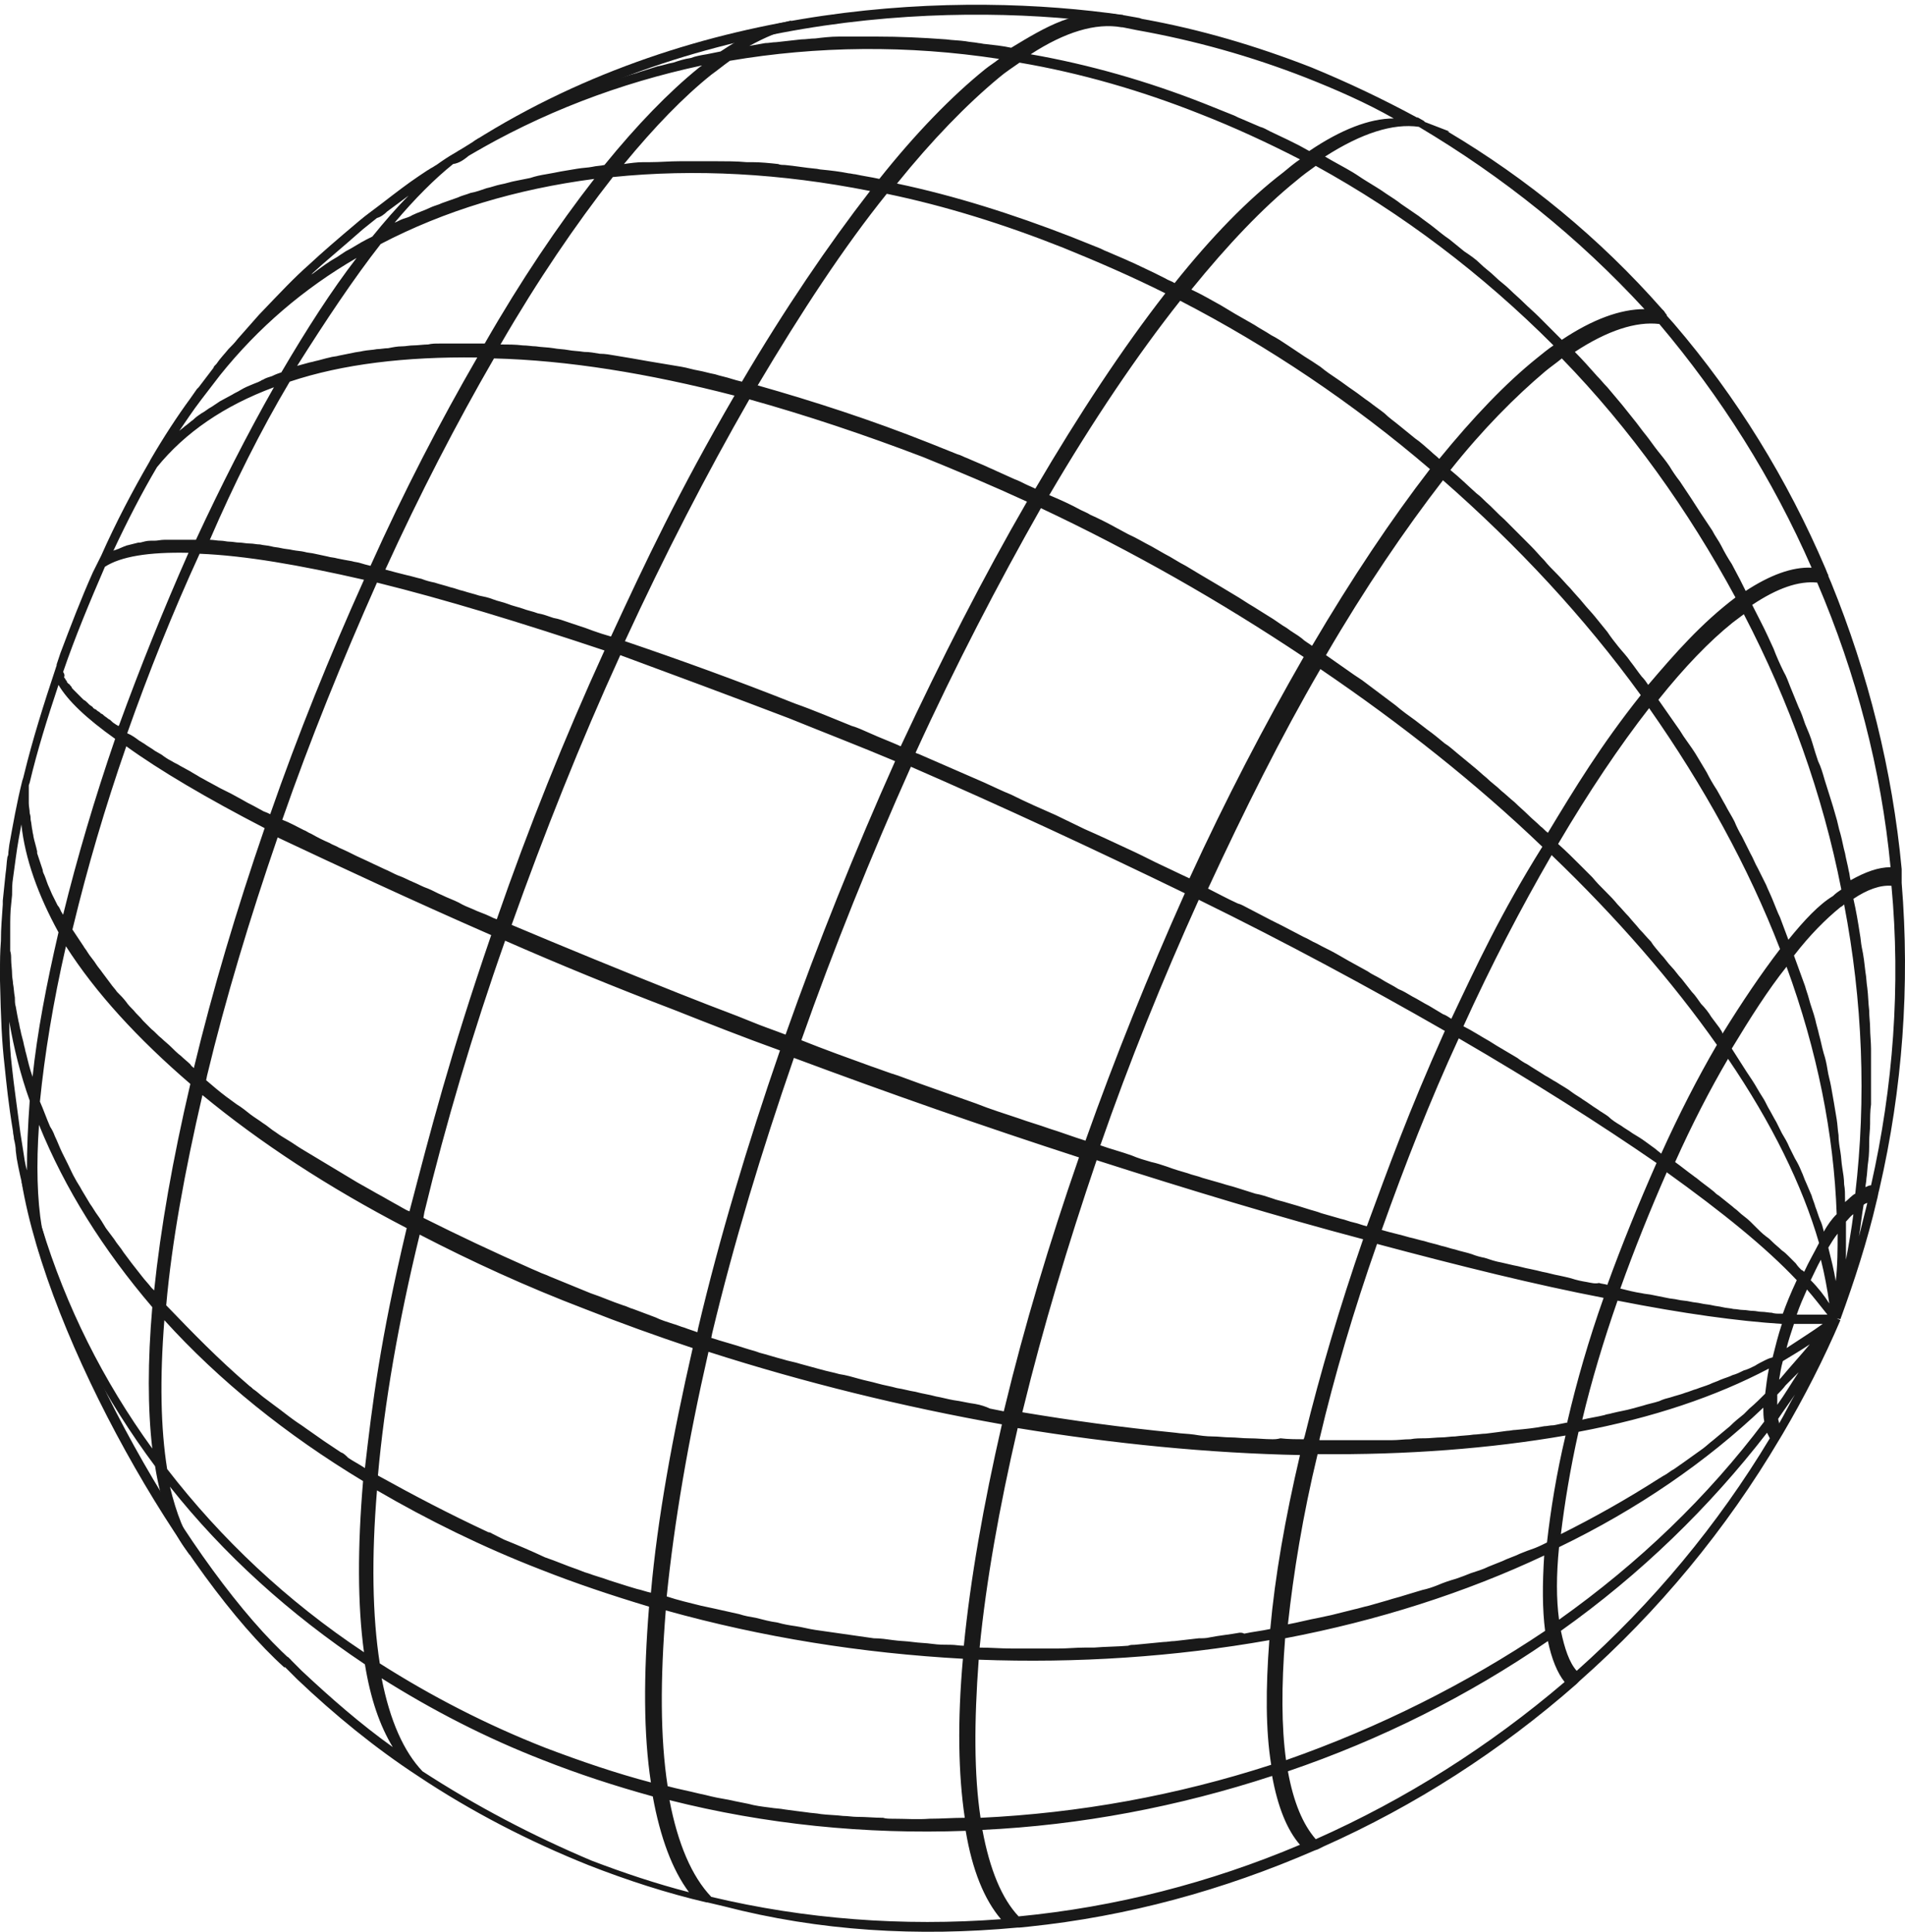 <?xml version="1.0" encoding="UTF-8"?> <svg xmlns="http://www.w3.org/2000/svg" width="288" height="292" viewBox="0 0 288 292" fill="none"> <path d="M153.857 291.361L154.137 291.361L155.541 291.22C170.421 289.674 184.881 285.737 198.778 279.692L199.199 279.551L200.042 279.129C213.939 272.943 226.854 264.648 238.365 254.525L238.786 254.103C250.719 243.559 260.966 231.186 269.109 217.408L269.53 216.705C272.758 211.222 275.706 205.458 278.233 199.553L277.672 199.271L278.233 199.412C280.339 193.648 282.304 187.602 283.708 181.556L283.848 180.994L283.989 180.291L284.129 179.729C287.639 164.544 288.762 148.938 287.498 133.473L287.498 132.77C287.498 132.77 287.498 132.77 287.498 132.629L287.498 132.067L287.498 131.364C286.095 116.461 282.445 101.839 276.829 88.061L276.408 87.077L276.408 86.936L276.268 86.655L275.987 85.952C270.232 72.455 262.511 59.942 253.105 48.975L251.982 47.71C251.982 47.71 251.982 47.71 251.982 47.569L251.842 47.429L251.561 47.007L251.28 46.726C241.875 36.041 230.925 27.043 218.852 19.872L219.133 19.872L215.483 18.466C215.483 18.466 215.343 18.466 215.343 18.326L214.36 17.763L214.22 17.763C209.026 14.951 203.691 12.421 198.217 10.171C189.934 6.938 181.371 4.407 172.667 2.86L172.246 2.72C171.404 2.579 170.702 2.439 169.86 2.298L168.596 2.157C162.7 1.314 158.208 3.985 152.874 7.219C151.61 6.938 150.207 6.797 148.943 6.656C148.662 6.656 148.241 6.516 147.961 6.516C147.259 6.375 146.697 6.375 145.995 6.235C145.013 6.094 144.03 6.094 143.047 5.953C139.257 5.672 135.888 5.532 132.659 5.532C132.519 5.532 132.378 5.532 132.378 5.532C131.255 5.532 130.132 5.532 129.009 5.532C128.307 5.532 127.465 5.532 126.763 5.532C125.64 5.532 124.377 5.672 123.254 5.813C122.552 5.813 121.85 5.953 121.148 5.953C119.885 6.094 118.621 6.235 117.358 6.375C116.796 6.375 116.235 6.516 115.673 6.516C114.831 6.656 114.129 6.797 113.287 6.938C115.673 5.672 117.779 4.688 119.744 4.407L119.885 4.407L119.604 3.142L119.463 3.142L118.34 3.423C115.392 3.985 112.304 5.532 108.935 7.781C108.233 7.922 107.531 8.062 106.829 8.203C105.987 8.344 105.145 8.484 104.443 8.765C103.46 8.906 102.618 9.187 101.776 9.468C100.933 9.609 100.231 9.89 99.389 10.031C98.547 10.312 97.564 10.593 96.722 10.874C96.02 11.155 95.178 11.296 94.476 11.577C93.493 11.858 92.651 12.28 91.668 12.561C90.966 12.843 90.264 12.983 89.562 13.264C88.58 13.686 87.597 14.108 86.474 14.389C85.913 14.67 85.211 14.811 84.649 15.092C83.526 15.655 82.263 16.076 81.14 16.639C80.719 16.779 80.297 17.06 79.876 17.201C78.332 17.904 76.788 18.748 75.244 19.451C74.261 20.013 73.278 20.575 72.436 20.997L72.436 20.857C72.015 21.138 71.734 21.278 71.313 21.559C70.892 21.841 70.611 21.981 70.19 22.262L69.488 22.684C69.207 22.825 69.067 22.965 68.786 23.106C67.804 23.668 66.961 24.231 65.979 24.934C65.698 25.074 65.558 25.215 65.277 25.355C64.996 25.496 64.856 25.637 64.575 25.777L63.311 26.621C61.627 27.746 59.802 29.152 57.977 30.558C56.714 31.542 55.31 32.526 54.327 33.369C50.818 36.322 48.712 38.15 46.746 39.977C44.36 42.086 42.535 44.055 39.166 47.569C38.183 48.694 37.06 49.96 35.937 51.225C35.516 51.787 34.955 52.35 34.533 52.772C33.972 53.474 33.27 54.178 32.709 55.021L32.568 55.162C32.428 55.302 32.287 55.443 32.287 55.583L30.041 58.536L29.901 58.676L29.761 58.817L28.778 60.223C26.813 62.894 24.707 66.128 22.742 69.502L22.601 69.784C20.074 74.142 17.547 78.922 15.301 83.984L15.161 84.265L14.038 86.514C12.213 90.591 10.669 94.669 9.125 98.746L8.563 100.433L8.563 100.574L8.423 100.996C6.598 106.479 4.913 111.821 3.65 117.023L3.509 117.586L3.369 118.008C2.527 121.382 1.965 124.616 1.404 127.709L1.263 128.833L1.263 128.974C1.263 129.115 1.263 129.255 1.123 129.536C0.983 130.38 0.983 131.223 0.842 132.067C0.702 133.473 0.561 134.879 0.421 136.144C0.421 136.285 0.421 136.566 0.421 136.707C0.281 139.097 0.14 140.081 0.14 142.19C-5.41802e-06 144.018 -6.25695e-06 145.142 -6.33684e-06 146.97C-6.35528e-06 147.392 -6.37372e-06 147.814 -6.39215e-06 148.235C0.14 154.281 0.281 157.515 0.702 161.17C0.983 163.841 1.263 166.794 1.965 171.012C1.965 171.434 2.106 171.715 2.106 172.137C2.246 172.699 2.386 173.402 2.386 173.964L2.527 175.089C3.088 178.323 4.211 182.4 5.054 185.915L5.475 187.461C5.475 187.743 5.615 187.883 5.615 188.164C5.615 188.305 5.756 188.586 5.756 188.727C5.756 189.008 5.896 189.149 5.896 189.43L6.317 189.289C10.248 200.818 16.003 211.644 23.444 221.626C24.286 226.969 25.83 231.046 27.936 233.998L28.637 234.982L29.62 234.279C27.936 232.03 26.672 228.796 25.689 224.719C33.831 234.982 43.798 243.981 55.169 251.573C56.012 256.775 57.415 260.852 59.381 264.086C54.467 260.571 49.975 256.634 45.623 252.557L43.518 250.448L42.535 251.432C43.237 252.135 43.939 252.838 44.641 253.541L44.922 253.822C50.537 259.165 56.714 264.226 63.171 268.444C71.173 273.787 79.876 278.286 89.001 281.941C94.757 284.191 100.793 286.159 106.829 287.565L106.97 287.565L109.356 288.127C123.956 291.923 138.836 292.767 153.857 291.361ZM101.214 272.1C115.673 275.755 130.834 277.302 145.995 276.739C146.978 282.644 148.803 287.143 151.33 290.096C136.449 291.22 121.71 290.096 107.531 286.721C104.583 283.628 102.477 278.707 101.214 272.1ZM1.965 132.77C2.106 131.786 2.246 130.661 2.386 129.677C2.667 127.568 2.948 126.162 3.229 124.615C3.79 129.817 5.756 135.301 8.844 140.925C7.019 148.798 5.615 156.109 4.913 162.857C4.913 162.857 4.913 162.857 4.913 162.717C4.492 161.592 4.211 160.327 3.931 159.202C3.79 158.78 3.79 158.499 3.65 158.077C3.509 157.233 3.229 156.531 3.088 155.687C2.948 155.265 2.948 154.843 2.808 154.422C2.667 153.719 2.527 153.016 2.386 152.172C2.246 151.75 2.246 151.188 2.246 150.766C2.106 150.063 2.106 149.36 1.965 148.657C1.965 148.235 1.825 147.814 1.825 147.251C1.825 146.548 1.685 145.705 1.685 145.002C1.685 144.58 1.685 144.158 1.544 143.736C1.544 142.893 1.544 142.049 1.544 141.206C1.544 140.924 1.544 140.503 1.544 140.222C1.544 139.097 1.544 137.831 1.685 136.707L1.825 135.301C1.825 134.457 1.825 133.614 1.965 132.77ZM9.546 101.558C11.371 96.215 13.617 90.873 15.863 85.671C18.249 84.124 22.461 83.421 28.497 83.562C24.707 92.138 21.197 100.855 17.969 109.712C17.969 109.712 17.969 109.712 17.828 109.712C17.688 109.572 17.547 109.572 17.407 109.431C17.126 109.291 16.846 109.009 16.705 108.869C16.565 108.728 16.424 108.728 16.284 108.588C16.144 108.447 15.863 108.306 15.723 108.166C15.582 108.025 15.442 107.885 15.301 107.885C15.161 107.744 15.021 107.603 14.74 107.463C14.6 107.322 14.459 107.182 14.319 107.182C14.178 107.041 14.038 107.041 14.038 106.901C13.898 106.76 13.617 106.619 13.476 106.479C13.336 106.338 13.336 106.338 13.196 106.198C13.055 106.057 12.915 105.916 12.634 105.776C12.494 105.635 12.494 105.635 12.353 105.495C12.213 105.354 12.073 105.213 11.932 105.073C11.792 104.932 11.792 104.932 11.652 104.792C11.511 104.651 11.371 104.51 11.23 104.37L11.09 104.229C10.95 104.089 10.809 103.948 10.809 103.807L10.669 103.667C10.528 103.526 10.528 103.386 10.388 103.386L10.248 103.245C10.107 103.104 10.107 103.104 10.107 102.964L9.967 102.823C9.967 102.683 9.827 102.683 9.827 102.542L9.686 102.402C9.827 101.98 9.686 101.839 9.546 101.558ZM17.828 82.999C17.688 82.999 17.547 83.14 17.407 83.14C17.267 83.14 17.126 83.281 17.126 83.281C19.232 78.782 21.478 74.423 23.724 70.627C27.936 65.425 33.832 61.348 41.412 58.536C37.341 65.706 33.41 73.439 29.62 81.594C29.199 81.594 28.778 81.594 28.216 81.594C28.076 81.594 27.936 81.594 27.655 81.594C26.953 81.594 26.111 81.594 25.409 81.594C25.268 81.594 24.988 81.594 24.847 81.594C24.286 81.594 23.865 81.734 23.303 81.734C23.163 81.734 22.882 81.734 22.742 81.734C22.18 81.734 21.759 81.875 21.197 82.015C21.057 82.015 20.917 82.015 20.917 82.015C20.355 82.156 19.794 82.296 19.232 82.437C19.092 82.437 18.951 82.578 18.811 82.578C18.53 82.718 18.109 82.859 17.828 82.999ZM248.613 46.726C244.963 46.726 240.752 48.273 236.119 51.366C235.698 50.944 235.137 50.381 234.715 49.96C234.014 49.257 233.312 48.554 232.61 47.851C231.908 47.148 231.066 46.445 230.364 45.742C229.662 45.039 228.96 44.476 228.258 43.773C227.556 43.071 226.714 42.508 226.012 41.805C225.31 41.102 224.468 40.54 223.766 39.837C223.064 39.134 222.222 38.571 221.379 38.009C220.677 37.447 219.835 36.744 219.133 36.181C218.291 35.619 217.449 34.916 216.747 34.354C216.045 33.791 215.203 33.229 214.501 32.666C213.658 32.104 212.676 31.401 211.833 30.839C211.132 30.276 210.43 29.855 209.587 29.292C208.605 28.589 207.622 28.027 206.499 27.324C205.797 26.902 205.236 26.48 204.534 26.058C203.13 25.215 201.726 24.512 200.322 23.668C205.797 20.154 210.57 18.607 214.501 19.169C227.275 26.762 238.646 35.9 248.613 46.726ZM273.881 85.811C270.933 85.671 267.564 86.936 263.914 89.326C263.634 88.764 263.353 88.201 263.072 87.639C262.651 86.796 262.23 86.093 261.809 85.249C261.247 84.405 260.686 83.421 260.265 82.578C259.843 81.734 259.282 81.031 258.861 80.188C258.299 79.344 257.738 78.5 257.176 77.657C256.615 76.813 256.194 76.11 255.632 75.267C255.071 74.423 254.509 73.58 253.948 72.736C253.386 72.033 252.824 71.189 252.403 70.487C251.842 69.643 251.14 68.799 250.578 68.096C250.017 67.393 249.455 66.55 248.894 65.847C248.192 65.003 247.63 64.16 246.929 63.316C246.367 62.613 245.805 61.91 245.244 61.207C244.542 60.364 243.7 59.38 242.998 58.536C242.436 57.974 242.015 57.411 241.454 56.849C240.331 55.583 239.208 54.318 238.085 53.193C242.998 49.96 247.35 48.554 250.859 48.975C260.124 59.942 267.986 72.314 273.881 85.811ZM285.814 131.083C283.989 131.083 282.024 131.786 279.777 133.051C279.637 132.629 279.637 132.067 279.497 131.645C279.356 130.802 279.076 129.818 278.935 128.974C278.654 127.99 278.514 127.006 278.233 126.021C277.952 125.178 277.812 124.194 277.531 123.35C277.251 122.366 276.97 121.382 276.689 120.538C276.408 119.695 276.128 118.711 275.847 117.867C275.566 116.883 275.285 115.899 274.864 115.055C274.583 114.211 274.303 113.368 274.022 112.384C273.741 111.4 273.32 110.415 272.899 109.431C272.618 108.588 272.337 107.744 271.916 106.901C271.495 105.916 271.074 104.792 270.653 103.807C270.372 103.105 270.091 102.261 269.67 101.558C269.109 100.433 268.547 99.168 268.126 98.043C267.845 97.481 267.564 96.778 267.284 96.215C266.582 94.669 265.739 93.122 264.897 91.435C268.687 88.904 271.916 87.78 274.724 88.061C280.62 101.839 284.41 116.32 285.814 131.083ZM282.866 179.166C282.585 179.166 282.304 179.307 282.024 179.447C282.024 179.026 282.164 178.604 282.164 178.182C282.304 177.339 282.304 176.354 282.445 175.511C282.585 174.527 282.585 173.542 282.585 172.558C282.585 171.715 282.725 170.731 282.725 169.887C282.725 168.903 282.725 167.919 282.866 166.935C282.866 166.091 282.866 165.107 282.866 164.263C282.866 163.279 282.866 162.295 282.866 161.17C282.866 160.327 282.866 159.342 282.866 158.499C282.866 157.515 282.725 156.39 282.725 155.406C282.725 154.562 282.585 153.719 282.585 152.734C282.445 151.61 282.445 150.485 282.304 149.36C282.164 148.517 282.164 147.673 282.024 146.97C281.883 145.705 281.743 144.439 281.462 143.174C281.322 142.471 281.322 141.909 281.181 141.206C280.9 139.378 280.62 137.691 280.199 135.863C282.304 134.457 284.27 133.754 285.954 133.895C287.358 148.938 286.235 164.263 282.866 179.166ZM70.892 23.528C81.842 17.06 93.633 12.561 106.127 9.89C105.987 10.031 105.706 10.171 105.566 10.312C101.074 13.967 96.301 18.888 91.387 24.934C90.826 25.074 90.124 25.074 89.562 25.215C88.861 25.355 88.159 25.355 87.316 25.496C86.474 25.637 85.632 25.777 84.79 25.918C84.088 26.058 83.386 26.199 82.543 26.34C81.701 26.48 80.999 26.621 80.157 26.902C79.455 27.043 78.753 27.183 78.051 27.324C77.209 27.464 76.507 27.746 75.665 27.886C74.963 28.027 74.261 28.308 73.559 28.449C72.717 28.73 72.015 29.011 71.173 29.152C70.471 29.433 69.769 29.573 69.207 29.855C68.365 30.136 67.663 30.417 66.821 30.698C66.259 30.979 65.558 31.12 64.996 31.401C64.154 31.823 63.171 32.104 62.329 32.526C61.908 32.807 61.346 32.948 60.925 33.088C60.504 33.229 60.083 33.51 59.661 33.651C62.75 29.995 65.698 27.043 68.505 24.793C69.488 24.653 70.19 24.09 70.892 23.528ZM43.799 57.692C51.8 55.021 61.346 53.896 72.155 54.037C66.54 63.738 61.065 74.283 56.012 85.53C55.45 85.389 54.889 85.249 54.467 85.108C54.046 84.968 53.625 84.968 53.204 84.827C52.362 84.687 51.66 84.546 50.958 84.405C50.537 84.265 49.975 84.265 49.554 84.124C48.852 83.984 48.291 83.843 47.589 83.702C47.027 83.562 46.466 83.562 46.045 83.421C45.483 83.281 44.922 83.281 44.22 83.14C43.658 82.999 43.097 82.999 42.535 82.859C41.974 82.718 41.412 82.718 40.991 82.578C40.429 82.437 39.868 82.437 39.306 82.296C38.745 82.296 38.324 82.156 37.762 82.156C37.201 82.156 36.639 82.015 36.218 82.015C35.657 82.015 35.235 81.875 34.674 81.875C34.253 81.875 33.832 81.734 33.41 81.734C32.849 81.734 32.287 81.594 31.726 81.594C35.376 73.158 39.447 65.003 43.799 57.692ZM151.049 8.906C150.347 9.468 149.645 9.89 148.943 10.453C143.89 14.53 138.415 20.154 132.94 27.043C131.676 26.762 130.553 26.621 129.29 26.34C129.009 26.34 128.588 26.199 128.307 26.199C126.904 25.918 125.64 25.777 124.236 25.637C123.956 25.637 123.534 25.496 123.254 25.496C121.709 25.355 120.165 25.074 118.621 24.934C118.34 24.934 117.919 24.934 117.638 24.793C116.375 24.653 114.971 24.512 113.708 24.512C113.427 24.512 113.146 24.512 112.866 24.512C111.321 24.371 109.777 24.371 108.373 24.371C108.093 24.371 107.671 24.371 107.391 24.371C106.829 24.371 106.268 24.371 105.706 24.371C104.864 24.371 104.162 24.371 103.32 24.371C103.179 24.371 102.899 24.371 102.758 24.371C101.214 24.371 99.81 24.512 98.266 24.512C97.985 24.512 97.564 24.512 97.283 24.512C96.301 24.512 95.318 24.653 94.335 24.793C98.968 19.169 103.32 14.67 107.531 11.296C108.514 10.593 109.356 9.89 110.339 9.187C123.534 6.938 137.292 6.797 151.049 8.906ZM235.698 244.824C235.277 241.731 235.277 238.076 235.698 233.858C247.63 228.093 258.019 220.923 266.582 212.769C266.582 213.471 266.582 214.174 266.722 214.877C258.159 226.266 247.771 236.248 235.698 244.824ZM148.241 274.771C147.259 268.303 147.259 260.29 147.961 250.87C162.841 251.432 177.581 250.448 191.9 247.917C191.338 255.228 191.338 261.555 192.18 266.757C177.861 271.397 163.122 274.068 148.241 274.771ZM135.046 274.911C134.484 274.911 133.923 274.911 133.501 274.771C132.238 274.771 130.975 274.63 129.571 274.63C128.869 274.63 128.167 274.49 127.465 274.49C126.342 274.349 125.219 274.349 124.096 274.208C123.394 274.068 122.692 274.068 121.85 273.927C120.727 273.787 119.604 273.646 118.621 273.506C117.919 273.365 117.217 273.365 116.375 273.224C115.252 273.084 114.129 272.943 113.146 272.662C112.444 272.521 111.743 272.381 111.041 272.24C109.918 271.959 108.654 271.818 107.531 271.537C106.97 271.397 106.408 271.256 105.706 271.115C104.022 270.694 102.477 270.412 100.933 269.991C99.81 262.68 99.81 253.822 100.652 243.418C115.252 247.495 130.273 249.886 145.574 250.729C144.732 260.149 144.872 268.163 145.855 274.771C144.03 274.771 142.345 274.911 140.52 274.911C138.695 275.052 136.871 274.911 135.046 274.911ZM51.52 219.517C50.677 218.955 49.835 218.392 48.993 217.83C48.01 217.127 47.168 216.565 46.185 215.862C45.623 215.44 44.922 215.018 44.36 214.596C43.377 213.893 42.535 213.19 41.553 212.487C40.991 212.066 40.429 211.644 39.868 211.222C39.306 210.8 38.885 210.378 38.464 210.097C38.183 209.957 38.043 209.675 37.762 209.535C32.849 205.317 29.059 201.38 25.128 197.303C25.97 187.743 27.936 177.057 30.603 165.529C39.306 172.699 49.554 179.448 61.486 185.634C57.415 202.786 56.292 212.206 55.169 221.907C54.327 221.345 53.485 220.923 52.642 220.361C52.221 219.939 51.941 219.658 51.52 219.517ZM229.802 234.842C228.96 235.264 227.977 235.545 227.135 235.967C226.433 236.248 225.731 236.529 225.029 236.81C224.187 237.232 223.204 237.513 222.362 237.794C221.66 238.076 220.958 238.357 220.116 238.638C219.133 238.919 218.291 239.2 217.308 239.622C216.606 239.903 215.764 240.184 215.062 240.325C214.08 240.606 213.237 240.887 212.255 241.169C211.412 241.45 210.71 241.59 209.868 241.872C208.886 242.153 207.903 242.434 206.92 242.715C206.218 242.856 205.376 243.137 204.674 243.278C203.551 243.559 202.428 243.84 201.305 244.121C200.603 244.262 200.042 244.402 199.34 244.543C197.795 244.824 196.251 245.246 194.707 245.527C195.549 237.794 196.953 229.078 199.199 219.798C212.676 219.939 225.31 218.955 236.681 216.986C235.277 222.891 234.435 228.234 233.873 233.155C233.312 233.436 232.75 233.717 232.048 233.998C231.206 234.279 230.504 234.561 229.802 234.842ZM187.407 246.792C185.863 247.074 184.319 247.214 182.915 247.495C182.354 247.636 181.792 247.636 181.231 247.636C179.967 247.777 178.844 247.917 177.581 248.058C177.019 248.058 176.458 248.198 175.896 248.198C174.492 248.339 173.089 248.48 171.544 248.62C171.264 248.62 170.843 248.62 170.562 248.761C168.877 248.901 167.052 248.901 165.368 249.042C164.947 249.042 164.385 249.042 163.964 249.042C162.7 249.042 161.297 249.183 160.033 249.183C159.472 249.183 158.91 249.183 158.349 249.183C157.085 249.183 155.822 249.183 154.558 249.183C153.997 249.183 153.435 249.183 152.874 249.183C151.33 249.183 149.785 249.042 148.101 249.042C149.084 239.06 151.049 227.953 153.857 215.862C168.456 218.252 182.775 219.658 196.532 219.939C194.286 229.499 192.742 238.357 192.04 246.23C190.776 246.511 189.373 246.652 188.109 246.933C187.828 246.792 187.688 246.792 187.407 246.792ZM76.226 232.733C75.665 232.452 75.103 232.171 74.542 231.889C74.261 231.749 74.121 231.608 73.84 231.608C67.804 228.796 62.469 225.984 57.135 223.032C58.117 212.066 60.223 199.834 63.452 186.618C71.313 190.695 79.596 194.491 88.439 197.865C93.774 199.974 99.249 201.943 104.724 203.77C101.635 217.268 99.389 229.64 98.406 240.747C97.704 240.606 97.003 240.325 96.301 240.185C95.88 240.044 95.318 239.903 94.897 239.763C94.055 239.482 93.072 239.2 92.23 238.919C91.107 238.497 89.984 238.216 88.861 237.794C88.299 237.654 87.737 237.373 87.316 237.232C85.632 236.67 84.088 235.967 82.403 235.404C80.297 234.42 78.332 233.577 76.226 232.733ZM140.942 248.48C139.959 248.339 138.976 248.339 137.994 248.198C137.011 248.058 136.028 248.058 135.046 247.917C134.063 247.777 133.08 247.636 132.098 247.636C131.115 247.495 130.132 247.355 129.15 247.214C128.167 247.074 127.184 246.933 126.202 246.792C125.219 246.652 124.236 246.511 123.254 246.371C122.271 246.23 121.288 245.949 120.306 245.808C119.323 245.668 118.481 245.527 117.498 245.246C116.375 245.105 115.392 244.824 114.269 244.543C113.427 244.402 112.585 244.262 111.743 243.981C110.479 243.699 109.216 243.418 107.952 243.137C107.25 242.996 106.689 242.856 105.987 242.715C104.302 242.293 102.477 241.872 100.793 241.309C101.916 230.202 104.022 217.83 107.11 204.333C121.569 208.972 136.449 212.628 151.47 215.299C148.662 227.531 146.697 238.779 145.714 248.761C145.013 248.761 144.451 248.62 143.749 248.62C142.907 248.62 141.924 248.62 140.942 248.48ZM263.634 213.753C262.932 214.315 262.23 214.877 261.528 215.58C260.686 216.283 259.843 216.986 259.001 217.689C258.44 218.111 258.019 218.533 257.457 218.955C256.474 219.658 255.492 220.361 254.509 221.064C254.088 221.345 253.526 221.767 253.105 222.048C252.544 222.329 252.123 222.751 251.561 223.032C251.28 223.173 251.14 223.313 250.859 223.454C245.805 226.687 241.033 229.359 235.979 231.889C236.54 227.25 237.383 222.048 238.646 216.424C249.876 214.315 259.422 211.081 267.424 206.864C267.143 208.269 267.003 209.535 266.862 210.66C266.161 211.363 265.318 212.206 264.476 212.909C264.195 213.19 263.914 213.471 263.634 213.753ZM233.452 215.58C232.048 215.862 230.644 216.002 229.1 216.143C228.679 216.143 228.258 216.283 227.837 216.283C226.854 216.424 225.731 216.565 224.608 216.705C224.047 216.705 223.345 216.846 222.783 216.846C221.941 216.986 220.958 216.986 219.976 217.127C219.274 217.127 218.572 217.268 218.01 217.268C217.168 217.268 216.185 217.408 215.343 217.408C214.641 217.408 213.939 217.408 213.237 217.549C212.255 217.549 211.412 217.689 210.43 217.689C209.728 217.689 209.026 217.689 208.464 217.689C207.482 217.689 206.359 217.689 205.376 217.689C204.814 217.689 204.113 217.689 203.551 217.689C202.288 217.689 200.884 217.689 199.48 217.689L199.48 217.549C201.726 207.988 204.674 198.006 208.184 188.024C220.818 191.398 232.189 194.21 242.436 196.178C240.19 202.505 238.365 208.832 236.962 214.877L236.962 215.018C236.26 215.159 235.558 215.299 234.856 215.44C234.294 215.44 233.873 215.58 233.452 215.58ZM192.321 217.549C191.198 217.549 190.075 217.408 188.811 217.408C187.828 217.408 186.846 217.268 186.004 217.268C185.161 217.268 184.179 217.127 183.336 217.127C182.354 217.127 181.371 216.986 180.529 216.846C179.546 216.705 178.563 216.705 177.721 216.565C169.298 215.721 162.139 214.737 154.558 213.471L154.699 212.909C157.647 200.818 161.437 188.164 165.789 175.37C179.827 179.869 193.303 183.947 206.078 187.321C202.568 197.444 199.62 207.426 197.234 217.127L197.094 217.549C195.971 217.549 194.707 217.549 193.584 217.408C193.023 217.549 192.742 217.549 192.321 217.549ZM147.399 212.206C146.276 212.065 145.293 211.784 144.17 211.644C143.328 211.503 142.345 211.222 141.503 211.081C140.52 210.8 139.397 210.66 138.415 210.378C137.432 210.238 136.59 209.957 135.607 209.816C134.624 209.535 133.642 209.394 132.659 209.113C131.676 208.832 130.834 208.691 129.852 208.41C128.869 208.129 127.886 207.848 126.904 207.707C125.921 207.426 125.079 207.285 124.096 207.004C123.113 206.723 121.99 206.442 121.008 206.161C120.165 205.879 119.183 205.739 118.34 205.458C117.217 205.176 115.954 204.755 114.831 204.473C114.129 204.192 113.427 204.052 112.585 203.77C110.9 203.208 109.216 202.786 107.531 202.224L107.671 201.521C110.9 188.024 115.112 174.105 120.025 159.905C134.344 165.247 148.803 170.309 163.122 174.948C158.629 187.883 154.839 200.537 151.891 212.769L151.751 213.331C151.049 213.19 150.347 213.05 149.645 212.909C149.084 212.628 148.241 212.347 147.399 212.206ZM266.862 205.598C266.301 205.879 265.739 206.161 265.318 206.442C264.757 206.723 264.195 207.004 263.634 207.145C263.072 207.426 262.511 207.707 261.949 207.848C261.388 208.129 260.826 208.269 260.124 208.551C259.563 208.832 259.001 208.972 258.44 209.254C257.738 209.535 257.176 209.675 256.474 209.957C255.913 210.097 255.351 210.378 254.79 210.519C254.088 210.8 253.386 210.941 252.544 211.222C251.982 211.363 251.421 211.503 250.859 211.784C250.017 212.066 249.175 212.206 248.332 212.487C247.771 212.628 247.35 212.768 246.788 212.909C245.805 213.19 244.823 213.331 243.7 213.612C243.279 213.753 242.857 213.753 242.577 213.893C241.454 214.174 240.331 214.315 239.208 214.596C240.611 208.691 242.436 202.646 244.542 196.6C254.509 198.568 262.791 199.693 269.389 200.115C268.828 201.802 268.407 203.489 267.986 205.176C267.424 205.317 267.143 205.458 266.862 205.598ZM239.909 193.788C239.067 193.648 238.365 193.507 237.523 193.226C236.962 193.085 236.4 192.945 235.698 192.804C234.856 192.663 234.014 192.382 233.171 192.242C232.61 192.101 232.048 191.96 231.346 191.82C230.504 191.679 229.662 191.398 228.819 191.258C228.258 191.117 227.556 190.976 226.995 190.836C226.152 190.695 225.31 190.414 224.468 190.133C223.766 189.992 223.204 189.852 222.502 189.57C221.66 189.289 220.818 189.149 219.976 188.867C219.274 188.727 218.572 188.446 217.87 188.305C217.028 188.024 216.185 187.883 215.343 187.602C214.641 187.461 213.799 187.18 213.097 187.04C211.693 186.618 210.289 186.337 208.886 185.915C212.395 176.073 216.185 166.372 220.537 156.952C231.908 163.56 241.875 169.887 250.438 175.792C247.771 181.838 245.244 188.024 242.998 194.21C242.577 194.069 242.156 194.069 241.734 193.929C241.173 194.069 240.611 193.929 239.909 193.788ZM206.639 185.353C205.938 185.212 205.376 184.931 204.674 184.79C203.972 184.65 203.411 184.368 202.709 184.228C201.726 183.947 200.743 183.665 199.761 183.384C199.059 183.103 198.357 182.962 197.515 182.681C196.672 182.4 195.69 182.119 194.707 181.838C193.865 181.556 193.023 181.416 192.321 181.135C191.478 180.853 190.636 180.572 189.794 180.432C188.952 180.15 187.969 179.869 187.127 179.588C186.284 179.307 185.582 179.166 184.74 178.885C183.757 178.604 182.775 178.323 181.792 178.042C181.09 177.76 180.248 177.62 179.546 177.339C178.563 177.057 177.581 176.776 176.458 176.354C175.615 176.073 174.773 175.792 174.071 175.651C173.089 175.37 172.106 175.089 171.123 174.667C169.579 174.105 167.895 173.683 166.35 173.121C170.702 160.608 175.756 148.095 181.231 136.004C194.426 142.471 206.92 149.22 218.431 155.828C212.816 168.341 209.868 176.636 206.639 185.353ZM269.109 198.568C268.687 198.568 268.266 198.568 267.845 198.428C267.424 198.428 266.862 198.287 266.301 198.287C265.88 198.287 265.459 198.147 265.038 198.147C264.476 198.147 264.055 198.006 263.493 198.006C263.072 198.006 262.511 197.865 262.09 197.865C261.528 197.725 260.967 197.725 260.405 197.584C259.843 197.444 259.422 197.444 258.861 197.303C258.299 197.162 257.738 197.162 257.176 197.022C256.615 196.881 256.053 196.881 255.492 196.741C254.93 196.6 254.228 196.6 253.667 196.459C253.105 196.319 252.544 196.319 251.982 196.178C251.28 196.038 250.578 195.897 249.876 195.756C249.315 195.616 248.753 195.616 248.192 195.475C247.209 195.335 246.086 195.054 244.963 194.772C247.069 188.867 249.455 182.962 251.982 177.198C260.405 183.244 267.003 188.586 271.635 193.507C270.653 195.616 270.091 197.022 269.53 198.568C269.53 198.568 269.389 198.568 269.109 198.568ZM273.741 198.709L273.601 198.709C273.18 198.709 272.758 198.709 272.197 198.709C272.057 198.709 271.916 198.709 271.916 198.709C271.776 198.709 271.776 198.709 271.635 198.709C272.057 197.444 272.618 196.178 273.18 194.913C274.162 196.038 275.145 197.303 276.268 198.709C275.566 198.709 274.724 198.709 273.741 198.709ZM272.337 191.96C272.057 191.679 271.776 191.398 271.495 190.976C271.074 190.555 270.653 190.133 270.372 189.852C270.091 189.57 269.81 189.289 269.389 189.008C268.968 188.586 268.407 188.164 267.986 187.743C267.705 187.461 267.424 187.18 267.003 186.899C266.441 186.477 265.88 185.915 265.459 185.493C265.178 185.212 264.897 184.931 264.616 184.65C264.055 184.087 263.353 183.665 262.791 183.103C262.511 182.822 262.23 182.681 261.949 182.4C261.247 181.838 260.545 181.275 259.843 180.713C259.563 180.572 259.282 180.291 259.142 180.15C258.299 179.448 257.457 178.885 256.615 178.182C256.474 178.042 256.194 177.901 256.053 177.76C255.071 177.057 254.228 176.354 253.246 175.651C255.772 170.028 258.44 164.826 261.247 160.045C267.845 169.746 272.478 179.166 275.005 187.883C274.303 189.289 273.46 190.695 272.758 192.242C272.478 191.96 272.337 191.96 272.337 191.96ZM174.773 130.38C173.369 129.677 171.966 128.974 170.421 128.271C168.316 127.287 166.21 126.303 163.964 125.318C162.56 124.616 161.016 123.913 159.612 123.21C157.366 122.225 155.12 121.241 152.874 120.116C151.47 119.554 150.066 118.851 148.803 118.289C145.574 116.883 142.345 115.477 139.117 114.071C138.836 113.93 138.695 113.93 138.415 113.79C144.451 100.574 150.909 88.201 157.366 76.813C171.123 83.281 184.459 90.873 197.094 99.308C191.198 109.572 185.302 120.819 179.827 132.77C178.283 132.067 176.598 131.223 174.773 130.38ZM179.125 135.02C173.65 147.251 168.596 159.764 164.104 172.418C162.279 171.855 160.454 171.152 158.629 170.59C157.085 170.028 155.541 169.606 153.997 169.043C151.891 168.34 149.645 167.638 147.539 166.794C145.995 166.232 144.311 165.669 142.766 165.107C140.38 164.263 137.994 163.42 135.747 162.576C134.344 162.154 132.94 161.592 131.676 161.17C128.167 159.905 124.657 158.639 121.148 157.234C126.061 143.315 131.676 129.396 137.713 115.899C151.61 121.944 165.508 128.412 179.125 135.02ZM251.14 174.386C250.859 174.105 250.578 173.964 250.298 173.683C249.736 173.261 249.315 172.98 248.753 172.558C248.192 172.137 247.49 171.715 246.788 171.293C246.227 170.871 245.665 170.59 245.104 170.168C244.402 169.746 243.7 169.325 243.138 168.762C242.577 168.341 242.015 168.059 241.454 167.637C240.752 167.216 240.05 166.653 239.348 166.232C238.786 165.81 238.225 165.529 237.663 165.107C236.962 164.544 236.119 164.123 235.277 163.56C234.715 163.279 234.154 162.857 233.592 162.576C232.75 162.014 231.767 161.451 230.925 160.889C230.364 160.608 229.943 160.327 229.381 159.905C228.398 159.342 227.275 158.639 226.293 158.077C225.871 157.796 225.591 157.655 225.17 157.374C223.906 156.671 222.643 155.828 221.239 155.125C225.45 145.845 229.943 137.269 234.575 129.255C244.402 138.675 252.824 148.376 259.563 157.937C256.615 162.998 253.807 168.481 251.14 174.386ZM219.414 154C218.993 153.719 218.572 153.437 218.151 153.297C217.449 152.875 216.747 152.453 216.045 152.032C215.203 151.61 214.36 151.047 213.518 150.626C212.816 150.204 212.114 149.782 211.412 149.501C210.57 148.938 209.587 148.517 208.745 147.954C208.043 147.532 207.341 147.251 206.78 146.829C205.797 146.267 204.955 145.845 203.972 145.283C203.27 144.861 202.709 144.58 202.007 144.158C201.024 143.596 200.042 143.174 199.059 142.612C198.357 142.33 197.795 141.909 197.094 141.627C195.971 141.065 194.988 140.503 193.865 139.94C193.303 139.659 192.742 139.378 192.18 139.097C191.057 138.534 189.794 137.831 188.671 137.269C188.109 136.988 187.688 136.707 187.127 136.566C185.582 135.863 184.038 135.02 182.634 134.317C188.109 122.507 193.724 111.259 199.62 101.136C211.833 109.431 223.204 118.429 233.171 127.99C226.854 138.113 223.204 145.986 219.414 154ZM271.214 200.115C272.758 200.115 274.162 200.115 275.566 200.115C274.022 201.24 272.197 202.364 270.091 203.77C270.372 202.646 270.793 201.38 271.214 200.115ZM273.741 193.507C274.303 192.382 274.724 191.398 275.285 190.414C275.847 192.663 276.268 194.913 276.549 197.022C275.847 195.897 274.864 194.632 273.741 193.507ZM139.538 69.081C144.732 71.189 150.066 73.439 155.26 75.829C148.662 87.217 142.345 99.59 136.169 112.806C134.624 112.103 133.08 111.54 131.536 110.837C130.553 110.415 129.711 109.994 128.728 109.712C125.921 108.588 122.973 107.322 120.165 106.338C111.321 102.823 102.758 99.73 94.476 96.918C100.512 83.843 106.829 71.611 113.287 60.364C121.85 62.754 130.694 65.706 139.538 69.081ZM119.323 108.588C124.517 110.697 129.992 112.806 135.326 115.055C129.29 128.552 123.675 142.471 118.762 156.39C116.937 155.687 115.252 155.125 113.567 154.422C112.866 154.14 112.164 153.859 111.462 153.578C108.514 152.453 105.566 151.329 102.758 150.204C93.914 146.689 85.351 143.174 77.349 139.8C82.263 126.021 87.737 112.243 93.774 99.027C101.776 101.98 110.479 105.213 119.323 108.588ZM101.776 152.594C107.11 154.703 112.444 156.812 117.919 158.78C113.006 172.98 108.795 187.04 105.566 200.677L105.425 201.38C104.724 201.099 104.162 200.958 103.46 200.677C102.899 200.537 102.337 200.256 101.776 200.115C100.933 199.834 99.951 199.553 99.108 199.131C97.985 198.709 96.862 198.287 95.739 197.865C95.178 197.725 94.757 197.444 94.195 197.303C92.51 196.741 90.966 196.038 89.282 195.475C87.176 194.632 85.211 193.788 83.105 192.945C82.543 192.663 81.982 192.523 81.42 192.242C81.14 192.101 80.719 191.96 80.438 191.82C74.401 189.149 69.348 186.758 64.013 184.087L64.154 183.244C67.382 169.887 71.453 156.109 76.367 142.19C84.368 145.705 92.932 149.22 101.776 152.594ZM275.706 186.196L275.706 186.055C275.566 185.493 275.426 184.931 275.145 184.368C274.864 183.665 274.724 183.103 274.443 182.4C274.303 181.838 274.022 181.275 273.881 180.713C273.601 180.01 273.32 179.447 273.039 178.745C272.758 178.182 272.618 177.62 272.337 177.057C272.057 176.354 271.776 175.792 271.355 175.089C271.074 174.527 270.793 173.964 270.512 173.402C270.232 172.699 269.81 171.996 269.389 171.293C269.109 170.731 268.828 170.168 268.547 169.606C268.126 168.903 267.705 168.059 267.284 167.356C267.003 166.794 266.722 166.232 266.441 165.81C265.88 164.966 265.459 164.123 264.897 163.279C264.616 162.857 264.336 162.435 264.055 162.014C263.353 160.889 262.511 159.624 261.809 158.499C264.616 153.859 267.284 149.641 270.091 146.126C274.724 158.78 277.251 171.434 277.672 183.525C276.829 184.368 276.268 185.212 275.706 186.196ZM259.984 155.406C259.563 154.843 259.142 154.281 258.72 153.719C258.299 153.016 257.738 152.313 257.176 151.75C256.755 151.188 256.334 150.485 255.772 149.923C255.211 149.22 254.79 148.657 254.228 147.954C253.667 147.392 253.246 146.689 252.684 146.126C252.123 145.564 251.701 144.861 251.14 144.299C250.578 143.596 250.017 143.033 249.596 142.33C249.034 141.768 248.473 141.065 247.911 140.503C247.35 139.8 246.788 139.237 246.227 138.534C245.665 137.972 245.104 137.269 244.542 136.707C243.981 136.004 243.419 135.441 242.717 134.738C242.015 134.035 241.313 133.332 240.752 132.629C240.19 132.067 239.629 131.505 239.067 130.942C237.944 129.818 236.821 128.693 235.558 127.568C240.19 119.695 244.823 112.806 249.315 107.041C257.597 118.851 264.336 131.083 269.109 143.455C266.301 147.111 263.353 151.469 260.405 156.249C260.405 155.968 260.124 155.687 259.984 155.406ZM198.357 97.621C197.795 97.2 197.234 96.918 196.813 96.496C196.111 95.934 195.269 95.512 194.567 94.95C193.584 94.388 192.742 93.685 191.759 93.122C191.057 92.701 190.215 92.138 189.513 91.716C188.53 91.154 187.548 90.451 186.565 89.889C185.863 89.467 185.161 89.045 184.459 88.623C183.477 88.061 182.354 87.358 181.371 86.796C180.669 86.374 179.967 85.952 179.265 85.53C178.142 84.968 177.16 84.265 176.037 83.702C175.335 83.281 174.773 82.999 174.071 82.578C172.948 82.015 171.825 81.312 170.562 80.75C170 80.469 169.298 80.047 168.737 79.766C167.473 79.063 166.07 78.36 164.806 77.797C164.385 77.516 163.964 77.376 163.402 77.094C161.858 76.251 160.314 75.548 158.629 74.845C165.227 63.597 171.966 53.615 178.423 45.461C191.759 52.35 204.534 60.926 216.185 70.908C210.43 78.36 204.393 87.358 198.357 97.621ZM156.524 73.861C155.962 73.58 155.541 73.439 154.98 73.158C154.418 72.877 153.857 72.595 153.435 72.455C152.453 72.033 151.61 71.611 150.628 71.189C150.066 70.908 149.645 70.768 149.084 70.487C148.101 70.065 147.118 69.643 146.136 69.221C145.714 69.081 145.293 68.799 144.732 68.659C143.328 68.096 141.924 67.534 140.52 66.972C131.676 63.457 122.973 60.645 114.55 58.255C121.148 47.148 127.605 37.306 134.063 29.292C142.907 31.12 151.891 33.932 160.735 37.447C165.929 39.556 171.123 41.805 176.177 44.336C169.719 52.631 163.122 62.613 156.524 73.861ZM276.408 188.586C276.829 187.883 277.251 187.18 277.812 186.477C277.812 188.867 277.812 191.257 277.531 193.648C277.251 191.96 276.829 190.273 276.408 188.586ZM234.014 125.881C233.592 125.6 233.312 125.178 232.89 124.897C232.329 124.334 231.627 123.772 231.066 123.21C230.364 122.507 229.662 121.944 228.96 121.241C228.258 120.679 227.696 120.116 226.995 119.554C226.293 118.851 225.45 118.289 224.748 117.586C224.047 117.023 223.485 116.461 222.783 115.899C221.941 115.196 221.239 114.633 220.397 113.93C219.695 113.368 219.133 112.806 218.431 112.384C217.589 111.681 216.747 110.978 215.764 110.275C215.203 109.853 214.501 109.291 213.939 108.869C212.957 108.166 211.974 107.463 210.991 106.619C210.43 106.198 209.868 105.776 209.307 105.354C208.184 104.51 207.061 103.667 205.938 102.823C205.516 102.542 205.095 102.261 204.674 101.98C203.27 100.996 201.867 100.011 200.463 99.027C206.359 88.904 212.395 80.047 218.151 72.595C229.381 82.437 239.488 93.263 248.052 105.073C242.015 112.665 238.085 119.132 234.014 125.881ZM268.968 208.551C269.109 207.707 269.249 206.723 269.53 205.739C270.933 204.895 272.337 204.052 273.601 203.208C272.197 204.895 270.653 206.582 269.249 208.269C269.109 208.41 269.109 208.41 268.968 208.551ZM111.041 59.801C102.618 74.282 97.564 84.968 92.37 96.215C91.949 96.075 91.387 95.934 90.966 95.793C90.124 95.512 89.282 95.231 88.58 94.95C87.737 94.669 86.895 94.388 86.053 94.106C85.211 93.825 84.509 93.544 83.666 93.403C82.824 93.122 82.122 92.841 81.28 92.7C80.578 92.419 79.736 92.279 79.034 91.998C78.192 91.716 77.49 91.576 76.788 91.294C76.086 91.013 75.244 90.873 74.542 90.591C73.84 90.31 73.138 90.17 72.436 90.029C71.594 89.748 70.892 89.607 70.05 89.326C69.348 89.186 68.786 88.904 68.084 88.764C67.242 88.483 66.54 88.342 65.698 88.061C64.996 87.92 64.434 87.78 63.733 87.499C63.031 87.358 62.188 87.077 61.486 86.936C60.363 86.655 59.24 86.374 58.258 86.093C63.452 74.704 69.067 63.879 74.682 54.178C85.772 54.459 97.985 56.427 111.041 59.801ZM91.387 98.324C85.351 111.54 79.876 125.178 75.103 138.956C74.682 138.816 74.401 138.675 74.121 138.534C73.278 138.113 72.296 137.831 71.453 137.41C70.751 137.128 70.05 136.847 69.348 136.425C68.505 136.004 67.663 135.722 66.821 135.301C66.119 135.02 65.417 134.598 64.715 134.317C63.873 134.035 63.171 133.614 62.469 133.332C61.767 133.051 61.065 132.629 60.223 132.348C59.521 132.067 58.819 131.645 58.117 131.364C57.275 130.942 56.573 130.661 55.731 130.239C55.169 129.958 54.467 129.677 53.906 129.396C53.064 128.974 52.221 128.552 51.239 128.13C50.818 127.849 50.256 127.709 49.835 127.427C48.852 127.006 48.01 126.584 47.027 126.021C46.606 125.881 46.325 125.6 45.904 125.459C44.781 124.897 43.799 124.334 42.675 123.913C46.887 111.821 51.8 99.73 56.994 88.061C67.242 90.591 78.753 94.106 91.387 98.324ZM74.261 141.346C67.944 159.764 65.136 170.731 61.908 183.103C61.486 182.962 61.065 182.681 60.785 182.541C60.083 182.119 59.24 181.697 58.538 181.275C57.837 180.853 56.994 180.432 56.292 180.01C55.59 179.588 54.748 179.166 54.046 178.745C53.344 178.323 52.642 177.901 51.941 177.479C51.239 177.057 50.537 176.636 49.835 176.214C49.133 175.792 48.431 175.37 47.729 174.948C47.027 174.527 46.325 174.105 45.623 173.683C44.922 173.261 44.36 172.84 43.658 172.418C42.956 171.996 42.254 171.574 41.693 171.152C40.991 170.731 40.429 170.168 39.727 169.746C39.166 169.325 38.464 168.903 37.903 168.481C37.201 167.919 36.499 167.356 35.797 166.935C35.235 166.513 34.814 166.232 34.253 165.81C33.13 164.966 32.147 164.123 31.164 163.279L31.305 162.576C34.112 150.907 37.762 138.816 41.974 126.584C51.239 130.942 62.048 136.004 74.261 141.346ZM268.687 210.8C269.109 210.378 269.53 209.957 269.951 209.394C270.232 209.113 270.372 208.972 270.653 208.691C270.933 208.41 271.355 207.988 271.635 207.707C271.776 207.566 271.776 207.567 271.916 207.426C270.793 209.113 269.81 210.8 268.687 212.347C268.687 211.784 268.687 211.363 268.687 210.8ZM92.651 26.762C105.004 25.496 118.06 26.199 131.536 28.87C125.219 37.025 118.621 46.726 112.164 57.692C111.602 57.552 111.041 57.411 110.619 57.271C109.777 56.989 108.935 56.849 108.093 56.568C107.25 56.427 106.408 56.146 105.566 56.005C104.724 55.865 103.881 55.583 103.039 55.443C102.197 55.302 101.354 55.162 100.512 55.021C99.67 54.88 98.828 54.74 97.985 54.599C97.143 54.459 96.441 54.318 95.599 54.178C94.757 54.037 93.914 53.896 93.072 53.756C92.23 53.615 91.528 53.474 90.686 53.474C89.843 53.334 89.141 53.193 88.299 53.193C87.457 53.053 86.615 53.053 85.913 52.912C85.211 52.772 84.368 52.772 83.666 52.631C82.824 52.49 81.842 52.49 80.999 52.35C80.438 52.35 79.736 52.209 79.034 52.209C77.911 52.069 76.788 52.069 75.665 52.069C81.28 42.367 87.036 33.932 92.651 26.762ZM279.076 184.65C279.497 184.228 279.777 183.806 280.199 183.525C279.918 185.774 279.497 188.164 279.076 190.414C279.076 188.446 279.076 186.477 279.076 184.65ZM278.935 181.697C278.935 181.556 278.935 181.416 278.935 181.275C278.935 180.572 278.935 179.729 278.795 179.026C278.795 178.182 278.654 177.339 278.514 176.495C278.374 175.651 278.374 174.948 278.233 174.105C278.093 173.261 277.952 172.418 277.952 171.574C277.812 170.731 277.812 170.028 277.672 169.184C277.531 168.341 277.391 167.497 277.251 166.653C277.11 165.81 276.97 165.107 276.829 164.263C276.689 163.42 276.408 162.576 276.268 161.592C276.128 160.748 275.987 160.045 275.706 159.202C275.426 158.218 275.285 157.374 275.005 156.39C274.864 155.687 274.583 154.843 274.443 154.14C274.162 153.016 273.741 152.032 273.46 150.907C273.32 150.344 273.039 149.641 272.899 149.079C272.337 147.532 271.776 145.986 271.214 144.439C273.601 141.346 275.987 138.956 278.233 137.128C278.514 136.988 278.654 136.847 278.795 136.707C281.602 151.329 282.164 166.091 280.479 180.432C279.918 180.713 279.497 181.275 278.935 181.697ZM270.372 142.049C270.232 141.627 270.091 141.346 269.951 140.925C269.67 140.222 269.389 139.378 269.109 138.675C268.687 137.831 268.407 136.988 267.986 136.004C267.705 135.301 267.284 134.457 267.003 133.754C266.582 132.911 266.161 132.067 265.739 131.223C265.318 130.521 265.038 129.677 264.616 128.974C264.195 128.13 263.774 127.287 263.353 126.443C262.932 125.74 262.511 124.897 262.23 124.194C261.809 123.35 261.247 122.507 260.826 121.663C260.405 120.96 259.984 120.116 259.563 119.413C259.001 118.57 258.44 117.586 258.019 116.742C257.597 116.039 257.176 115.336 256.755 114.633C256.194 113.649 255.492 112.665 254.79 111.681C254.369 111.118 254.088 110.556 253.667 109.994C252.684 108.588 251.701 107.182 250.719 105.776C254.649 100.855 258.44 96.918 261.949 94.106C262.511 93.685 263.072 93.263 263.634 92.841C270.512 106.057 275.566 120.116 278.374 134.457C277.952 134.738 277.531 135.02 277.11 135.441C275.005 136.707 272.758 139.097 270.372 142.049ZM249.175 103.526C248.894 103.104 248.613 102.683 248.192 102.261C247.63 101.558 247.069 100.714 246.507 100.011C245.946 99.168 245.244 98.465 244.682 97.762C244.121 97.059 243.559 96.356 242.998 95.512C242.436 94.809 241.734 93.966 241.173 93.263C240.611 92.56 239.909 91.857 239.348 91.154C238.786 90.451 238.085 89.748 237.383 88.904C236.681 88.201 236.119 87.499 235.417 86.796C234.715 86.093 234.014 85.389 233.452 84.687C232.75 83.984 232.189 83.281 231.487 82.578C230.785 81.875 229.943 81.031 229.241 80.328C228.679 79.766 227.977 79.063 227.416 78.5C226.433 77.657 225.591 76.673 224.608 75.829C224.187 75.407 223.766 74.986 223.204 74.564C221.941 73.439 220.677 72.174 219.274 71.049C224.187 64.863 229.1 59.942 233.592 56.146C234.435 55.443 235.277 54.88 236.119 54.178C246.507 64.863 255.211 77.094 262.37 90.31C257.176 94.247 253.246 98.746 249.175 103.526ZM217.589 69.362C217.168 68.94 216.747 68.659 216.326 68.237C215.483 67.534 214.781 66.831 213.939 66.269C213.237 65.706 212.395 65.003 211.693 64.441C210.851 63.738 210.009 63.175 209.307 62.473C208.605 61.91 207.762 61.348 207.061 60.785C206.218 60.223 205.376 59.52 204.534 58.958C203.691 58.395 202.99 57.833 202.147 57.271C201.305 56.708 200.463 56.146 199.62 55.443C198.778 54.88 197.936 54.318 197.234 53.896C196.392 53.334 195.549 52.772 194.707 52.209C193.865 51.647 193.023 51.084 192.18 50.663C191.338 50.1 190.496 49.678 189.653 49.116C188.671 48.554 187.688 47.991 186.705 47.429C186.004 47.007 185.302 46.585 184.6 46.164C183.056 45.32 181.652 44.476 180.108 43.773C185.582 37.025 190.917 31.401 195.971 27.324C196.953 26.48 197.936 25.777 198.919 25.074C211.974 32.245 224.047 41.383 234.856 52.209C234.014 52.772 233.171 53.474 232.469 54.037C227.556 57.974 222.643 63.176 217.589 69.362ZM177.581 42.789C177.16 42.508 176.598 42.367 176.177 42.086C175.615 41.805 175.054 41.524 174.492 41.243C173.65 40.821 172.667 40.399 171.825 39.977C171.264 39.696 170.843 39.556 170.281 39.274C169.298 38.853 168.316 38.431 167.333 38.009C166.912 37.868 166.491 37.587 166.07 37.447C164.666 36.884 163.262 36.322 161.858 35.76C153.155 32.385 144.311 29.573 135.607 27.746C140.942 21.138 146.136 15.795 151.049 11.718C152.032 10.874 153.155 10.171 154.137 9.468C163.262 11.015 172.527 13.686 181.371 17.201C186.425 19.169 191.619 21.559 196.532 24.09C195.69 24.653 194.847 25.355 194.005 26.058C188.671 30.136 183.196 35.76 177.581 42.789ZM55.029 87.639C49.835 99.168 45.062 110.978 40.851 123.069C40.57 122.928 40.289 122.788 39.868 122.647C39.306 122.366 38.885 122.085 38.324 121.804C37.762 121.522 37.201 121.241 36.499 120.819C35.937 120.538 35.516 120.257 34.955 119.976C34.393 119.695 33.832 119.413 33.27 119.132C32.709 118.851 32.287 118.57 31.726 118.289C31.164 118.008 30.743 117.726 30.182 117.445C29.761 117.164 29.199 116.883 28.778 116.602C28.216 116.32 27.795 116.039 27.234 115.758C26.813 115.477 26.391 115.336 25.97 115.055C25.409 114.774 24.988 114.493 24.426 114.071C24.145 113.93 23.724 113.649 23.444 113.509C22.882 113.087 22.32 112.806 21.759 112.384C21.478 112.243 21.338 112.103 21.057 111.962C20.495 111.54 19.934 111.118 19.232 110.837C22.461 101.699 26.111 92.56 30.182 83.702C37.06 83.984 45.202 85.389 55.029 87.639ZM40.008 125.178C35.797 137.41 32.147 149.641 29.339 161.311L29.339 161.451C29.199 161.311 28.918 161.17 28.778 160.889C28.357 160.467 27.795 160.045 27.374 159.624C26.813 159.202 26.251 158.639 25.83 158.218C25.409 157.796 24.847 157.374 24.426 156.952C23.865 156.531 23.443 155.968 22.882 155.546C22.461 155.125 22.04 154.703 21.619 154.281C21.197 153.719 20.636 153.297 20.215 152.734C19.794 152.313 19.372 151.891 19.092 151.469C18.671 150.907 18.249 150.485 17.688 149.923C17.407 149.501 16.986 149.079 16.705 148.657C16.284 148.095 15.863 147.532 15.442 146.97C15.161 146.548 14.88 146.267 14.6 145.845C14.178 145.142 13.617 144.58 13.196 143.877C13.055 143.596 12.775 143.315 12.634 143.033C12.073 142.19 11.511 141.346 10.95 140.503L11.09 139.94C13.196 131.223 15.863 122.085 19.092 112.806C24.145 116.461 31.305 120.679 40.008 125.178ZM28.778 163.841C26.111 175.23 24.286 185.634 23.303 195.054C23.163 194.913 23.022 194.772 22.882 194.632C22.461 194.069 21.899 193.507 21.478 192.945C20.917 192.242 20.495 191.679 19.934 190.976C19.513 190.414 19.092 189.852 18.671 189.289C18.249 188.586 17.688 188.024 17.267 187.321C16.846 186.758 16.424 186.196 16.003 185.634C15.582 184.931 15.161 184.228 14.74 183.665C14.319 183.103 14.038 182.541 13.617 181.978C13.196 181.275 12.775 180.572 12.353 179.869C12.073 179.307 11.652 178.744 11.371 178.182C10.95 177.479 10.669 176.776 10.248 175.933C9.967 175.37 9.686 174.808 9.405 174.245C8.984 173.402 8.704 172.558 8.282 171.715C8.142 171.293 7.861 170.731 7.58 170.309C7.019 169.043 6.598 167.778 6.036 166.513C6.738 159.483 8.002 151.61 9.967 143.033C14.459 150.063 20.776 156.952 28.778 163.841ZM56.994 225.281C64.715 229.78 72.998 233.858 81.701 237.232C87.036 239.341 92.51 241.169 98.126 242.856C97.283 253.26 97.283 262.117 98.406 269.428C93.072 268.022 87.737 266.195 82.543 264.226C73.559 260.711 65.136 256.353 57.415 251.432C56.292 244.262 56.152 235.404 56.994 225.281ZM194.426 266.054C193.724 260.993 193.724 254.806 194.286 247.636C208.324 244.965 221.52 240.747 233.452 235.123C233.171 239.481 233.171 243.278 233.592 246.511C221.66 254.525 208.464 261.133 194.426 266.054ZM57.556 36.884C67.242 31.823 78.051 28.589 89.843 27.043C84.368 34.072 78.753 42.367 73.278 51.928C72.436 51.928 71.734 51.928 70.892 51.928C70.751 51.928 70.611 51.928 70.471 51.928C69.909 51.928 69.348 51.928 68.786 51.928C67.944 51.928 67.242 51.928 66.4 51.928C65.838 51.928 65.277 51.928 64.715 52.069C64.013 52.069 63.171 52.209 62.469 52.209C61.908 52.209 61.346 52.35 60.785 52.35C60.083 52.35 59.381 52.49 58.679 52.631C58.117 52.631 57.556 52.772 56.994 52.772C56.292 52.912 55.59 52.912 54.889 53.053C54.327 53.193 53.906 53.193 53.344 53.334C52.642 53.474 51.941 53.615 51.239 53.756C50.818 53.896 50.256 53.896 49.835 54.037C49.133 54.178 48.291 54.459 47.589 54.599C47.168 54.74 46.887 54.74 46.466 54.88C45.904 55.021 45.483 55.162 44.922 55.302C49.273 48.413 53.485 42.086 57.556 36.884ZM268.828 214.456C269.67 213.19 270.512 212.066 271.355 210.8C270.512 212.206 269.81 213.753 268.968 215.159C268.968 214.877 268.828 214.737 268.828 214.456ZM281.743 182.119C281.883 181.978 282.164 181.838 282.304 181.838C281.883 183.525 281.462 185.212 281.041 186.899C281.322 185.212 281.462 183.665 281.743 182.119ZM6.317 185.493C5.615 181.275 5.475 176.073 5.896 170.028C9.827 179.729 15.582 188.867 23.022 197.584C22.32 205.739 22.32 212.909 23.022 218.955C15.582 208.691 9.967 197.444 6.317 185.493ZM25.268 222.048C24.286 215.862 24.145 208.41 24.847 199.553C33.13 208.691 43.237 216.846 54.889 223.875C54.046 233.858 54.046 242.575 55.029 249.745C43.377 242.012 33.41 232.592 25.268 222.048ZM148.522 276.599C163.402 275.896 178.142 273.084 192.321 268.444C193.163 273.084 194.567 276.599 196.532 278.848C182.915 284.612 168.596 288.268 153.997 289.674C151.47 287.003 149.645 282.644 148.522 276.599ZM194.707 267.741C208.745 262.961 221.941 256.353 234.014 248.058C234.575 250.729 235.417 252.838 236.54 254.244C225.17 263.945 212.535 271.959 198.919 278.004C196.953 275.755 195.549 272.381 194.707 267.741ZM235.979 246.511C248.052 237.935 258.44 227.812 267.143 216.565C267.284 216.846 267.424 217.127 267.564 217.408C259.703 230.483 249.876 242.293 238.365 252.557C237.242 251.291 236.54 249.183 235.979 246.511ZM197.936 22.825C197.374 22.544 196.953 22.262 196.392 21.981C195.83 21.7 195.269 21.419 194.707 21.138C193.865 20.716 192.882 20.294 192.04 19.872C191.478 19.591 191.057 19.31 190.496 19.169C189.513 18.748 188.53 18.326 187.548 17.904C187.127 17.763 186.705 17.482 186.284 17.342C184.881 16.779 183.477 16.217 182.073 15.655C173.51 12.28 164.666 9.75 155.822 8.203C161.016 4.829 165.648 3.423 169.579 4.126L169.719 4.126L171.825 4.548C180.529 6.094 189.092 8.484 197.374 11.718C202.007 13.546 206.499 15.514 210.71 17.904C207.061 17.904 202.709 19.591 197.936 22.825ZM17.407 111.681C14.319 120.679 11.652 129.677 9.546 138.253C9.405 138.113 9.405 137.972 9.265 137.831C9.125 137.55 8.984 137.128 8.704 136.847C8.423 136.285 8.142 135.722 7.861 135.16C7.721 134.879 7.58 134.457 7.44 134.176C7.159 133.614 7.019 133.051 6.738 132.348C6.598 132.067 6.457 131.786 6.457 131.505C6.177 130.661 5.896 129.818 5.615 128.974C5.615 128.833 5.615 128.833 5.615 128.693C5.475 127.99 5.194 127.146 5.054 126.443C5.054 126.162 4.913 125.881 4.913 125.6C4.773 125.037 4.773 124.475 4.633 123.913C4.633 123.631 4.633 123.35 4.492 122.928C4.492 122.366 4.352 121.944 4.352 121.382C4.352 121.101 4.352 120.819 4.352 120.538C4.352 119.976 4.352 119.273 4.352 118.71L4.492 118.289C5.615 113.508 7.159 108.588 8.844 103.526C10.248 105.916 13.055 108.588 17.407 111.681ZM63.873 267.741C61.065 264.789 58.96 260.149 57.696 253.682C65.277 258.462 73.419 262.68 82.122 266.054C87.457 268.163 93.072 269.991 98.687 271.537C99.81 277.723 101.635 282.644 104.162 286.018C99.249 284.753 94.195 283.066 89.422 281.238C80.438 277.442 71.875 272.943 63.873 267.741ZM58.538 31.963C59.661 31.12 60.644 30.417 61.767 29.573C59.942 31.401 58.117 33.51 56.292 35.76C56.012 35.9 55.731 36.041 55.45 36.181C54.327 36.744 53.344 37.447 52.221 38.009C51.8 38.29 51.379 38.571 50.958 38.853C49.694 39.556 48.572 40.399 47.448 41.243C47.308 41.383 47.168 41.383 47.027 41.524C47.168 41.383 47.168 41.383 47.308 41.243C49.133 39.556 51.379 37.728 54.889 34.635C55.59 34.072 56.292 33.51 56.994 32.948C57.556 32.807 58.117 32.385 58.538 31.963ZM53.906 38.993C50.116 43.914 46.325 49.819 42.535 56.286C42.114 56.427 41.693 56.568 41.131 56.849C40.71 56.989 40.149 57.13 39.727 57.411C39.587 57.411 39.447 57.552 39.447 57.552C39.166 57.692 38.885 57.833 38.464 57.974C37.762 58.255 37.06 58.536 36.358 58.958C35.937 59.239 35.516 59.38 35.095 59.661C34.533 59.942 33.832 60.364 33.27 60.645C32.849 60.926 32.428 61.207 32.007 61.488C31.445 61.77 31.024 62.191 30.462 62.472C30.041 62.754 29.62 63.035 29.199 63.457C28.778 63.738 28.357 64.16 27.936 64.441C27.655 64.722 27.374 64.863 27.093 65.144C28.076 63.738 29.059 62.191 30.462 60.364L33.27 56.708C39.026 49.538 45.904 43.633 53.906 38.993ZM4.492 166.372C4.211 170.168 4.071 173.683 4.071 176.917C3.79 175.933 3.65 174.948 3.509 173.964C3.369 173.121 3.229 172.137 3.088 171.293C2.527 166.935 2.106 164.123 1.825 161.451C1.544 159.061 1.404 156.952 1.404 154.422C2.106 158.499 3.088 162.436 4.492 166.372Z" fill="#191919"></path> <path d="M4 178.5C8 202.5 28.5 238 43.5 251.5" stroke="#191919" stroke-width="1.5"></path> <path d="M72 22C106 0.5 145.5 -0.5 169.699 3.012" stroke="#191919" stroke-width="1.5"></path> </svg> 